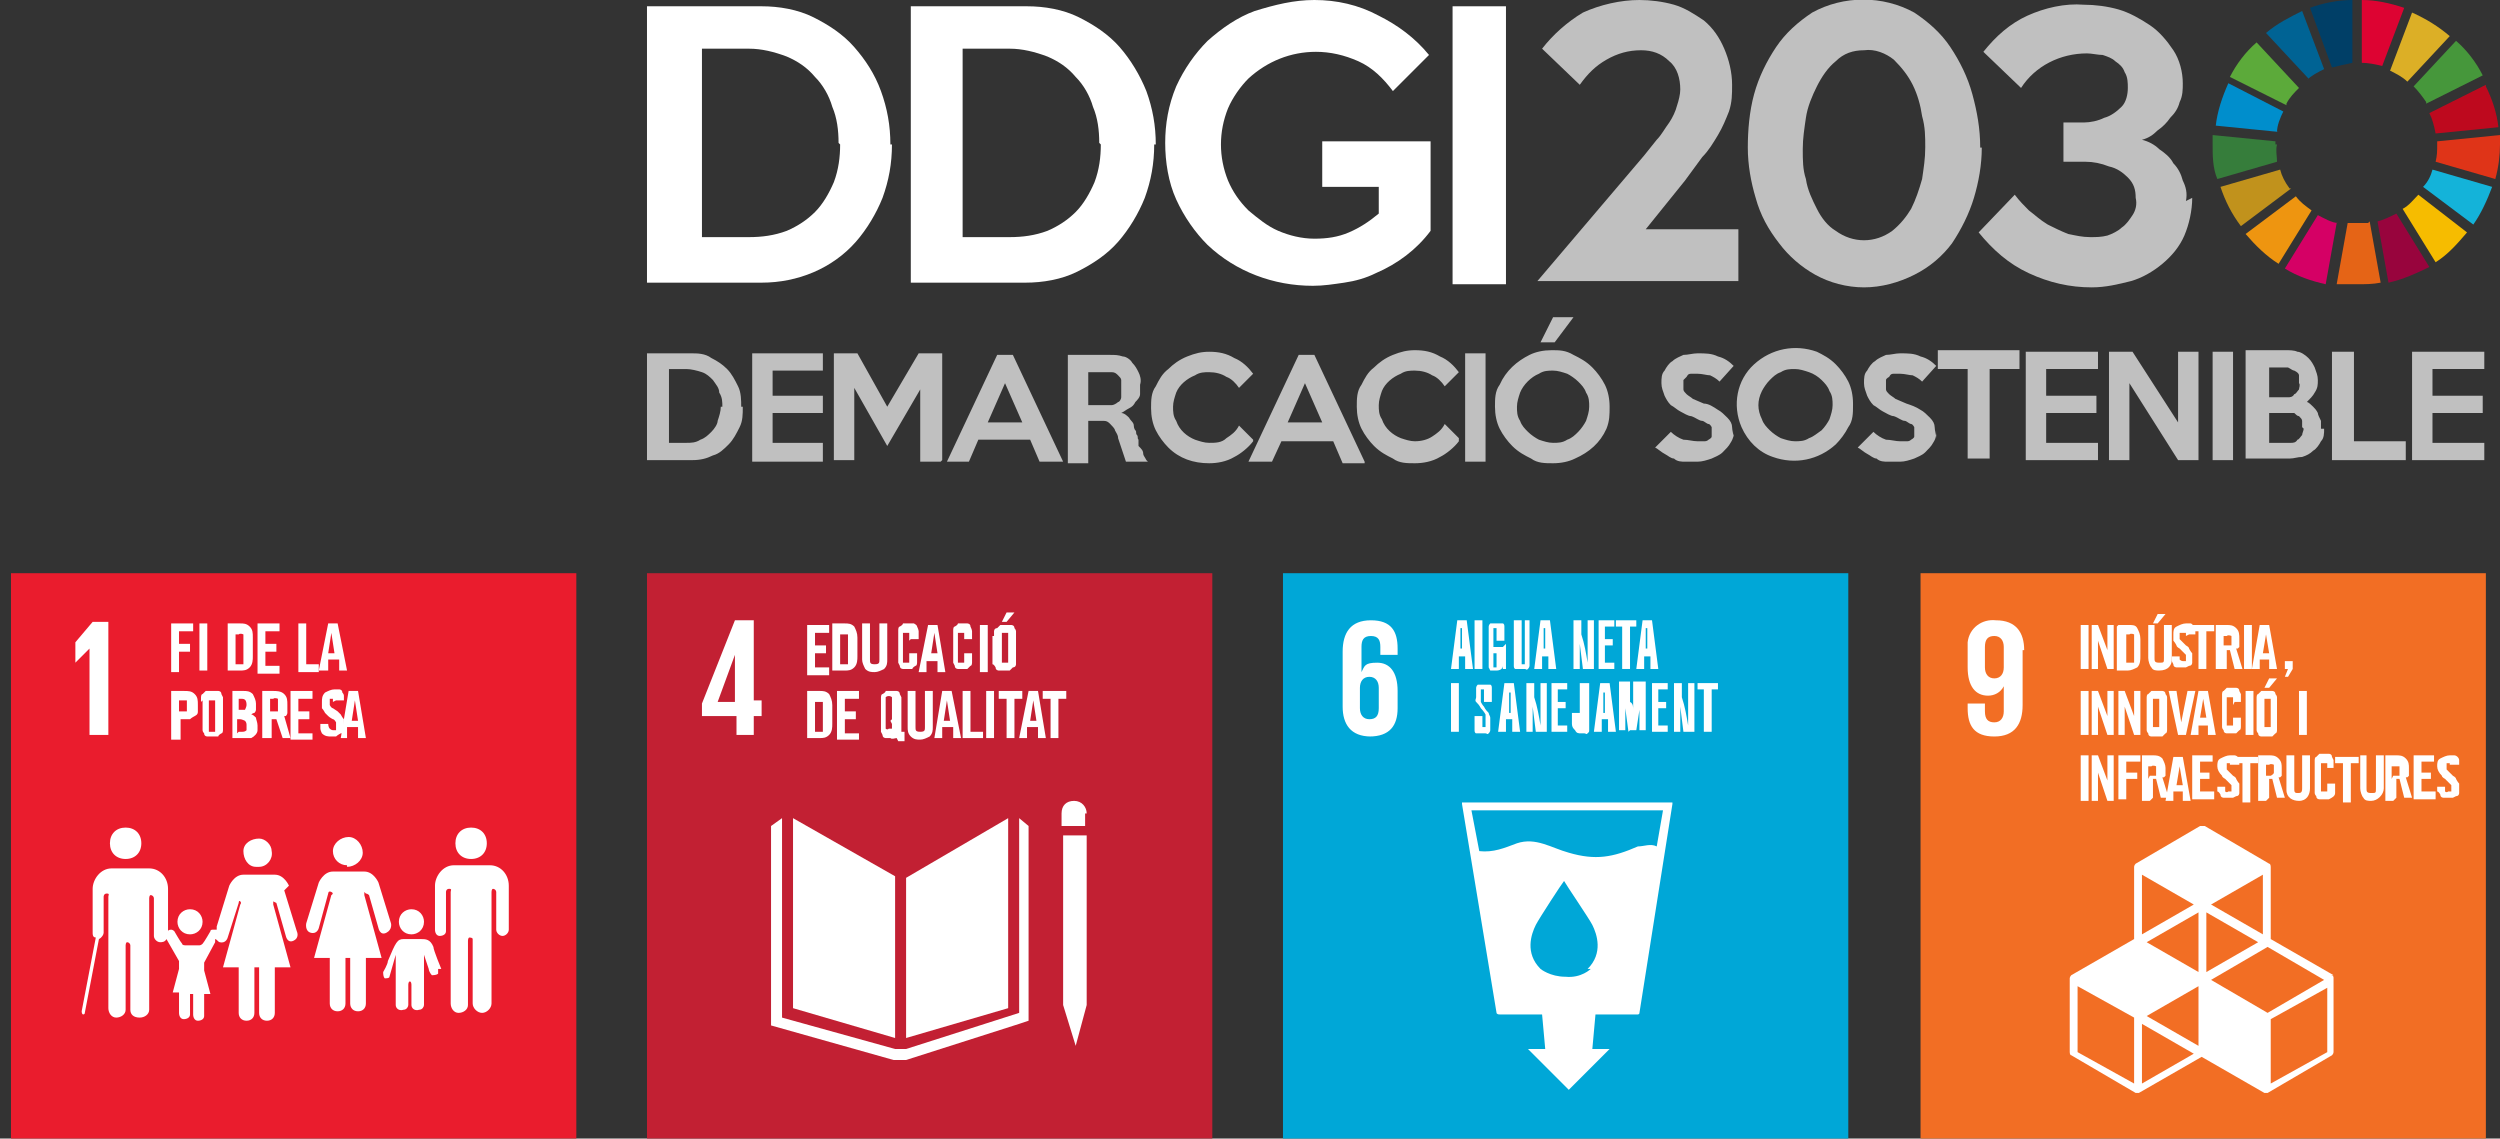 <?xml version="1.0" encoding="UTF-8"?> <svg xmlns="http://www.w3.org/2000/svg" id="Capa_1" version="1.1" viewBox="0 0 159.2 72.5"><rect x="0" y="0" width="159.2" height="72.5" fill="#333333" stroke="none"/><defs><style> .st0, .st1, .st2, .st3, .st4, .st5, .st6, .st7, .st8, .st9, .st10, .st11, .st12, .st13, .st14, .st15, .st16, .st17, .st18 { fill-rule: evenodd; } .st0, .st19 { fill: #fff; } .st1 { fill: #d50065; } .st2 { fill: #ee9510; } .st3 { fill: #e56416; } .st20 { fill: #ea1c2d; } .st21 { fill: #f26e24; } .st4 { fill: #367d3b; } .st5 { fill: #008ecc; } .st22 { fill: #00a7d7; } .st23 { fill: #c22033; } .st6 { fill: #df3418; } .st7 { fill: silver; } .st8 { fill: #dcaf26; } .st9 { fill: #46973b; } .st10 { fill: #be091e; } .st11 { fill: #006394; } .st12 { fill: #98043d; } .st13 { fill: #003f67; } .st14 { fill: #c1921c; } .st15 { fill: #5caa3a; } .st16 { fill: #14b3d9; } .st17 { fill: #f6bc00; } .st18 { fill: #dd0332; } </style></defs><g><rect class="st20" x=".7" y="36.5" width="36" height="36"></rect><polygon class="st19" points="5.7 41.3 5.7 41.3 5.7 46.8 6.9 46.8 6.9 39.6 5.9 39.6 4.8 40.9 4.8 42.2 4.8 42.2 5.7 41.3"></polygon><path class="st19" d="M30,54.7c.6,0,1-.4,1-1s-.4-1-1-1-1,.4-1,1,.4,1,1,1Z"></path><path class="st19" d="M31.2,55.1h-2.3c-.7,0-1.2.7-1.2,1.3v2.8c0,.2.1.4.3.4.2,0,.4-.1.4-.3,0,0,0,0,0-.1v-2.4c0,0,0-.2.2-.2s.1.1.1.2v7.1c0,.3.2.6.5.6h0c.3,0,.6-.2.6-.5v-4.1c0,0,0-.2.1-.2,0,0,0,0,0,0h0c0,0,.2,0,.2.1,0,0,0,0,0,0v4.1c0,.3.3.6.6.6s.6-.3.6-.6v-7.1c0,0,0-.2.1-.2s.2.1.2.2v2.4c0,.2.2.4.4.4s.4-.2.4-.4h0v-2.8c0-.7-.5-1.3-1.2-1.3Z"></path><path class="st19" d="M22.1,55.2c.5,0,1-.4,1-.9,0-.5-.4-1-.9-1-.5,0-1,.4-1,.9,0,0,0,0,0,0,0,.5.4.9.9.9Z"></path><path class="st19" d="M23.3,56.9c.1,0,.2.1.2.1l.6,2.1s.1.5.5.3.3-.6.3-.6l-.8-2.6s-.3-.7-.9-.7h-2c-.6,0-.9.7-.9.7l-.8,2.6s-.1.5.3.6.5-.3.5-.3l.6-2.2s0-.2.2-.1,0,.2,0,.2l-1.1,4h1v2.9c0,.3.2.5.5.5s.5-.2.5-.5v-2.9h.3v2.9c0,.3.2.5.5.5s.5-.2.5-.5v-2.9h1l-1.1-4s0-.2,0-.2Z"></path><path class="st19" d="M16.5,55.2c.5,0,.9-.5.8-1,0-.4-.4-.8-.8-.8-.5,0-1,.3-1,.8,0,.5.3,1,.8,1,0,0,.1,0,.2,0Z"></path><path class="st19" d="M18.4,56.4s-.3-.7-.9-.7h-2c-.6,0-.9.7-.9.7l-.8,2.6c0,0,0,.1,0,.2,0,0-.2,0-.2,0-.1,0-.2,0-.2.1h0s-.4.7-.5.8c0,0-.1.1-.2.1h-.9c0,0-.2,0-.2-.1-.1-.1-.5-.8-.5-.8h0c0,0-.1-.1-.2-.1,0,0-.2,0-.2.1v-2.7c0-.7-.5-1.3-1.2-1.3h-2.4c-.7,0-1.2.7-1.2,1.3v2.8c0,.1,0,.3.2.3h0l-.9,4.7c0,0,0,.2.1.2h0c0,0,.1,0,.1-.1l.9-4.7h0c.2-.1.3-.3.3-.4v-2.3c0,0,0-.2.2-.2s.1.1.1.2v7.1c0,.3.2.6.5.6h0c.3,0,.6-.2.6-.5v-4.1c0,0,0-.2.1-.2,0,0,0,0,0,0h0c.1,0,.2.1.2.2v4.1c0,.3.2.5.6.5.3,0,.6-.2.6-.5v-7.1c0,0,0-.2.1-.2s.2.1.2.2v2.4c0,.2.2.4.4.4.1,0,.3,0,.4-.2h0l.8,1.4c0,0,0,.1,0,.2v.3l-.4,1.5h.4v1.3h0c0,.2.1.4.3.4.2,0,.4-.1.4-.3,0,0,0,0,0-.1v-1.2h.2v1.3c0,.2.1.4.3.4.2,0,.4-.1.4-.3,0,0,0,0,0-.1v-1.3h.4l-.4-1.5v-.3c0,0,0-.1,0-.2l.7-1.3v-.2c.1,0,.2.2.3.2.4.1.5-.3.5-.3l.7-2.2s0-.2.1-.1,0,.2,0,.2l-1.1,4h1v2.9c0,.3.2.5.5.5.3,0,.5-.2.5-.5h0v-2.9h.3v2.9c0,.3.2.5.5.5s.5-.2.5-.5v-2.9h1l-1.1-4s0-.2,0-.2.2.1.2.1l.6,2.1s.1.5.5.3.2-.6.2-.6l-.8-2.6Z"></path><path class="st19" d="M26.2,59.5c.4,0,.8-.3.8-.8,0-.4-.3-.8-.8-.8-.4,0-.8.3-.8.8,0,0,0,0,0,0,0,.4.3.8.8.8Z"></path><path class="st19" d="M28.1,61.7s-.5-1.2-.5-1.4c-.2-.5-.5-.5-.8-.5h-1.1c-.4,0-.5.2-1,1.4,0,.2-.3.7-.3.7h0c0,.1,0,.3.1.4,0,0,0,0,0,0,.1,0,.3,0,.3-.1l.4-1.4s0,0,0,0v3.2h0c0,.2.2.4.5.3.2,0,.3-.2.3-.3v-1.3s0-.2.1-.2.1.2.1.2v1.3c0,.2.2.4.5.3.2,0,.3-.2.3-.3v-3.2c0,0,0,0,0,0l.3.9c0,.1.1.3.2.4.1,0,.3,0,.4-.1,0,0,0,0,0,0,0,0,0-.2,0-.3h0Z"></path><path class="st19" d="M8,54.7c.6,0,1-.4,1-1s-.4-1-1-1-1,.4-1,1,.4,1,1,1Z"></path><path class="st19" d="M12.1,59.5c.4,0,.8-.3.8-.8,0-.4-.3-.8-.8-.8-.4,0-.8.3-.8.8,0,0,0,0,0,0,0,.4.3.8.8.8Z"></path><path class="st19" d="M10.9,42.7v-3h1.4v.5h-.9v.8h.7v.5h-.7v1.3h-.5Z"></path><path class="st19" d="M12.7,42.7v-3h.5v3h-.5Z"></path><path class="st19" d="M14.5,39.7h.8c.2,0,.4,0,.6.2.2.2.2.4.2.7v1.2c0,.2,0,.5-.2.7-.2.2-.4.2-.6.2h-.8v-3ZM15,42.3h.2c.1,0,.2,0,.3,0,0,0,0-.2,0-.3v-1.3c0-.1,0-.2,0-.3,0,0-.2-.1-.3,0h-.2v2.2Z"></path><path class="st19" d="M16.4,42.7v-3h1.4v.5h-.9v.8h.7v.5h-.7v.9h.9v.5h-1.4Z"></path><path class="st19" d="M19,42.7v-3h.5v2.6h.8v.5h-1.3Z"></path><path class="st19" d="M20.8,42.7h-.5l.6-3h.6l.6,3h-.5v-.7h-.7v.7ZM20.9,41.6h.4l-.2-1.3h0l-.2,1.3Z"></path><path class="st19" d="M10.9,47v-3h.8c.3,0,.5,0,.7.2.2.2.2.4.2.7,0,.1,0,.3,0,.4,0,.1,0,.2-.2.3,0,0-.2.1-.3.2-.1,0-.3,0-.4,0h-.2v1.3h-.6ZM11.4,45.3h.2c0,0,.1,0,.2,0,0,0,.1,0,.1,0,0,0,0,0,0-.2,0,0,0-.1,0-.2,0,0,0-.2,0-.2,0,0,0-.1,0-.1,0,0,0,0-.1,0,0,0-.1,0-.2,0h-.2v.9Z"></path><path class="st19" d="M12.8,44.7c0-.1,0-.2,0-.3,0,0,0-.2.1-.2,0,0,.1-.1.2-.2.1,0,.2,0,.4,0,.1,0,.2,0,.4,0,0,0,.2,0,.2.2,0,0,.1.2.1.2,0,0,0,.2,0,.3v1.5c0,.1,0,.2,0,.3,0,0,0,.2-.1.2,0,0-.2.1-.2.2-.1,0-.2,0-.3,0-.1,0-.3,0-.4,0,0,0-.2,0-.2-.2,0,0-.1-.1-.1-.2,0-.1,0-.2,0-.3v-1.6ZM13.3,46.3c0,0,0,.2,0,.3,0,0,.1,0,.2,0,0,0,.2,0,.2,0,0,0,0-.2,0-.3v-1.5c0,0,0-.2,0-.2,0,0-.1,0-.2,0-.1,0-.2,0-.2,0,0,0,0,.2,0,.2v1.5Z"></path><path class="st19" d="M14.7,44h.8c.2,0,.4,0,.6.2.1.2.2.4.2.6,0,0,0,.1,0,.2,0,0,0,.1,0,.2,0,0,0,.1-.1.2,0,0-.1,0-.2.1.1,0,.2.1.3.2,0,.1.1.3.1.5,0,.1,0,.2,0,.3,0,.2-.2.4-.4.5-.1,0-.2,0-.4,0h-.8v-3ZM15.2,45.2h.2c0,0,.2,0,.2,0,0,0,.1-.2.1-.3,0-.3-.1-.4-.3-.4h-.2v.8ZM15.2,46.6h.2c.1,0,.2,0,.3-.1,0-.1,0-.2,0-.3,0-.1,0-.2-.1-.3,0,0-.2-.1-.3-.1h-.2v.9Z"></path><path class="st19" d="M17.2,47h-.5v-3h.7c.2,0,.5,0,.7.2.2.2.2.4.2.7,0,.1,0,.2,0,.3,0,0,0,.2,0,.2,0,0,0,.1-.1.2h-.1c0,0,.4,1.4.4,1.4h-.5l-.4-1.2h-.3v1.2ZM17.2,45.3h.2c0,0,.1,0,.2,0,0,0,0,0,.1,0,0,0,0,0,0-.2,0,0,0-.1,0-.2,0-.1,0-.3,0-.4,0,0-.2-.1-.3,0h-.2v.9Z"></path><path class="st19" d="M18.5,47v-3h1.4v.5h-.9v.8h.7v.5h-.7v.9h.9v.4h-1.4Z"></path><path class="st19" d="M21.2,44.7c0,0,0-.1,0-.2,0,0,0,0,0,0,0,0,0,0,0,0h0c0,0-.1,0-.2,0,0,0,0,.1,0,.2,0,0,0,.2,0,.2,0,0,.1.2.2.2l.3.2c0,0,.2.2.2.2,0,0,.1.2.2.3,0,.1,0,.2,0,.4,0,.1,0,.2,0,.3,0,0,0,.2-.2.2,0,0-.2.1-.3.2-.1,0-.2,0-.3,0-.2,0-.4,0-.6-.2,0,0-.1-.2-.1-.3,0-.1,0-.2,0-.3h.5c0,0,0,.2.1.3,0,0,.1.1.2.1,0,0,.2,0,.2,0,0,0,0-.1,0-.2,0,0,0-.2,0-.3,0,0-.1-.2-.2-.2,0,0-.2-.1-.3-.2,0,0-.2-.2-.2-.2,0,0-.1-.2-.2-.3,0-.1,0-.2,0-.4,0-.2,0-.4.2-.6.2-.1.4-.2.6-.2,0,0,.2,0,.3,0,0,0,.2,0,.2.2,0,0,.1.1.1.2,0,0,0,.2,0,.3h-.5Z"></path><path class="st19" d="M22.2,47h-.5l.5-3h.6l.5,3h-.5v-.7h-.7v.7ZM22.4,45.9h.4l-.2-1.3h0l-.2,1.3Z"></path></g><g><rect class="st23" x="41.2" y="36.5" width="36" height="36"></rect><path class="st19" d="M46.8,46.8h1.2v-1.2h.5v-1h-.5v-5.1h-1.2l-2.1,5.3v.8h2.2v1.2ZM45.7,44.7l1.1-3h0v3h-1.1Z"></path><polygon class="st19" points="57 55.8 50.5 52.1 50.5 64.2 57 66.1 57 55.8"></polygon><polygon class="st19" points="57.7 55.9 57.7 66.1 64.2 64.2 64.2 52.1 57.7 55.9"></polygon><path class="st19" d="M69.2,51.8c0-.4-.3-.8-.8-.8s-.8.3-.8.8h0v.8h1.5v-.8Z"></path><polygon class="st19" points="67.9 64 67.7 64 68.5 66.6 69.2 64 69 64 69.2 64 69.2 53.2 69 53.2 68.8 53.2 68.6 53.2 68.3 53.2 68.1 53.2 67.9 53.2 67.7 53.2 67.7 64 67.9 64"></polygon><polygon class="st19" points="65.5 52.6 64.9 52.1 64.9 64.5 57.7 66.8 57.3 66.8 57.3 66.8 57 66.8 49.8 64.8 49.8 52.1 49.1 52.6 49.1 65.3 56.9 67.5 57.3 67.5 57.3 67.5 57.7 67.5 64.9 65.2 65.5 65 65.5 52.6"></polygon><path class="st19" d="M51.4,42.8v-3h1.4v.5h-.9v.8h.7v.5h-.7v.9h.9v.5h-1.4Z"></path><path class="st19" d="M53,39.7h.8c.2,0,.4,0,.6.2.1.2.2.4.2.7v1.2c0,.2,0,.5-.2.7-.2.2-.4.2-.6.2h-.8v-3ZM53.5,42.3h.2c.1,0,.2,0,.3,0,0,0,0-.2,0-.3v-1.3c0-.1,0-.2,0-.3,0,0-.2,0-.3,0h-.2v2.2Z"></path><path class="st19" d="M54.9,39.7h.5v2.3c0,.2,0,.3.3.3s.3-.1.3-.3v-2.3h.5v2.3c0,.2,0,.4-.2.6-.2.1-.4.2-.6.2-.2,0-.4,0-.6-.2-.1-.2-.2-.4-.2-.6v-2.3Z"></path><path class="st19" d="M57.9,40.8v-.2c0,0,0-.2,0-.3,0,0-.1,0-.2,0,0,0-.2,0-.2,0,0,0,0,.2,0,.2v1.5c0,0,0,.2,0,.2,0,0,.1,0,.2,0s.2,0,.2,0c0,0,0-.1,0-.2v-.4h.5v.3c0,.1,0,.2,0,.3,0,0,0,.2-.1.2,0,0-.2.1-.2.2-.1,0-.2,0-.3,0-.1,0-.2,0-.3,0,0,0-.2,0-.2-.2,0,0-.1-.2-.1-.2,0,0,0-.2,0-.3v-1.5c0,0,0-.2,0-.3,0,0,0-.2.1-.2,0,0,.2-.1.2-.2.1,0,.3,0,.4,0,.1,0,.2,0,.3,0,0,0,.2.1.2.2,0,0,.1.2.1.3,0,.1,0,.2,0,.3v.2h-.5Z"></path><path class="st19" d="M59,42.8h-.5l.6-3h.6l.5,3h-.5v-.7h-.7v.7ZM59.2,41.6h.5l-.2-1.3h0l-.2,1.3Z"></path><path class="st19" d="M61.4,40.8v-.2c0,0,0-.2,0-.3,0,0-.1,0-.2,0,0,0-.2,0-.2,0,0,0,0,.2,0,.2v1.5c0,0,0,.2,0,.2,0,0,.1,0,.2,0,0,0,.2,0,.2,0,0,0,0-.1,0-.2v-.4h.5v.3c0,.1,0,.2,0,.3,0,0,0,.2-.1.2,0,0-.1.1-.2.2-.1,0-.2,0-.3,0-.1,0-.2,0-.3,0,0,0-.2,0-.2-.2,0,0-.1-.2-.1-.2,0,0,0-.2,0-.3v-1.5c0,0,0-.2,0-.3,0,0,0-.2.1-.2,0,0,.2-.1.2-.2.1,0,.2,0,.3,0,.1,0,.2,0,.3,0,0,0,.2,0,.2.2,0,0,.1.2.1.3,0,.1,0,.2,0,.3v.2h-.5Z"></path><path class="st19" d="M62.4,42.8v-3h.5v3h-.5Z"></path><path class="st19" d="M63.3,40.5c0,0,0-.2,0-.3,0,0,0-.2.2-.2,0,0,.1-.1.2-.2.1,0,.2,0,.3,0,.1,0,.2,0,.4,0,0,0,.2,0,.2.2,0,0,.1.1.1.2,0,0,0,.2,0,.3v1.5c0,0,0,.2,0,.3,0,0,0,.2-.2.2,0,0-.1.1-.2.2-.1,0-.2,0-.4,0-.1,0-.2,0-.3,0,0,0-.2,0-.2-.2,0,0-.1-.2-.2-.2,0,0,0-.2,0-.3v-1.5ZM64.1,39.6h-.3l.3-.6h.5l-.5.6ZM63.8,42c0,0,0,.2,0,.2,0,0,.1,0,.2,0,.1,0,.2,0,.2,0,0,0,0-.2,0-.2v-1.5c0,0,0-.2,0-.2,0,0-.1,0-.2,0,0,0-.2,0-.2,0,0,0,0,.2,0,.2v1.5Z"></path><path class="st19" d="M51.4,44h.8c.2,0,.4,0,.6.2.1.2.2.4.2.7v1.2c0,.2,0,.5-.2.7-.2.2-.4.2-.6.2h-.8v-3ZM51.9,46.6h.2c.1,0,.2,0,.3,0,0,0,0-.2,0-.3v-1.3c0-.1,0-.2,0-.3,0,0-.2,0-.3,0h-.2v2.2Z"></path><path class="st19" d="M53.3,47v-3h1.4v.5h-.9v.8h.7v.5h-.7v.9h.9v.4h-1.4Z"></path><path class="st19" d="M57.6,47.2h-.4c0,0-.1-.2-.1-.2-.1,0-.3.1-.4,0-.1,0-.2,0-.3,0,0,0-.2,0-.2-.2,0,0-.1-.2-.1-.2,0,0,0-.2,0-.3v-1.6c0,0,0-.2,0-.3,0,0,0-.2.1-.2,0,0,.2-.1.2-.2.2,0,.5,0,.7,0,0,0,.2,0,.2.2,0,0,.1.2.1.2,0,0,0,.2,0,.3v1.5c0,.1,0,.3,0,.4,0,0,0,0,.2,0h0v.5ZM56.7,45.9h0c0,0,.1.2.1.2v-1.4c0,0,0-.2,0-.3-.1-.1-.3-.1-.4,0,0,0,0,.2,0,.3v1.5c0,0,0,.2,0,.2,0,0,.1.1.2,0,0,0,.1,0,.2,0h0c0-.1,0-.1,0-.1v-.5Z"></path><path class="st19" d="M57.8,44h.5v2.3c0,.2,0,.3.3.3s.3-.1.3-.3v-2.3h.5v2.3c0,.2,0,.4-.2.6-.2.1-.4.2-.6.2-.2,0-.4,0-.6-.2-.2-.2-.2-.4-.2-.6v-2.3Z"></path><path class="st19" d="M60,47h-.5l.5-3h.6l.6,3h-.5v-.7h-.7v.7ZM60.1,45.9h.4l-.2-1.3h0l-.2,1.3Z"></path><path class="st19" d="M61.3,47v-3h.5v2.6h.8v.4h-1.3Z"></path><path class="st19" d="M62.8,47v-3h.5v3h-.5Z"></path><path class="st19" d="M64.1,44.5h-.5v-.5h1.5v.5h-.5v2.5h-.5v-2.5Z"></path><path class="st19" d="M65.4,47h-.5l.6-3h.6l.5,3h-.5v-.7h-.7v.7ZM65.6,45.9h.4l-.2-1.3h0l-.2,1.3Z"></path><path class="st19" d="M66.9,44.5h-.5v-.5h1.5v.5h-.5v2.5h-.5v-2.5Z"></path></g><rect class="st21" x="122.3" y="36.5" width="36" height="36"></rect><path class="st19" d="M128.9,41.4c0-1.1-.5-1.9-1.8-1.9-.9-.1-1.7.5-1.8,1.4,0,.2,0,.3,0,.5v1.1c0,1.2.5,1.8,1.3,1.8.4,0,.8-.2,1-.6h0v1.6c0,.4-.2.7-.6.7s-.6-.2-.6-.7v-.5h-1.1v.3c0,1.1.4,1.8,1.7,1.8s1.8-.8,1.8-2v-3.5ZM127.6,42.5c0,.4-.2.7-.6.7s-.6-.3-.6-.7v-1.3c0-.5.2-.7.6-.7s.6.3.6.7v1.3Z"></path><path class="st19" d="M148.6,62.1l-4-2.3v-4.6c0,0,0-.2-.1-.2l-4.1-2.4c0,0-.2,0-.3,0l-4.1,2.4c0,0-.1.1-.1.2v4.6l-4,2.3c0,0-.1.1-.1.2v4.7c0,0,0,.2.1.2l4.1,2.4s0,0,.1,0c0,0,0,0,.1,0l4-2.3,4,2.3s0,0,.1,0c0,0,0,0,.1,0l4.1-2.4c0,0,.1-.1.1-.2v-4.7c0-.1,0-.2-.2-.2ZM140,66.6l-3.3-1.9,3.3-1.9v3.8ZM143.8,60l-3.3,1.9v-3.8l3.3,1.9ZM140,61.9l-3.3-1.9,3.3-1.9v3.8ZM140.8,62.4l3.6-2.1,3.6,2.1-3.6,2.1-3.6-2.1ZM144.1,59.5l-3.3-1.9,3.3-1.9v3.8ZM139.7,57.6l-3.3,1.9v-3.8l3.3,1.9ZM135.9,69l-3.6-2v-4.2l3.6,2v4.2ZM136.4,69v-3.8l3.3,1.9-3.3,1.9ZM148.2,67l-3.6,2v-4.1l3.6-2v4.1Z"></path><path class="st19" d="M132.5,42.6v-2.8h.5v2.8h-.5Z"></path><path class="st19" d="M133.2,42.6v-2.8h.4l.6,1.6h0v-1.6h.4v2.8h-.4l-.6-1.8h0v1.8h-.4Z"></path><path class="st19" d="M134.9,39.8h.7c.2,0,.4,0,.5.2.1.2.2.4.2.7v1.1c0,.2,0,.5-.2.7-.2.1-.4.2-.6.2h-.7v-2.8ZM135.4,42.2h.2c0,0,.2,0,.3,0,0,0,0-.2,0-.3v-1.2c0-.1,0-.2,0-.3,0,0-.2-.1-.3,0h-.2v2Z"></path><path class="st19" d="M136.7,39.8h.5v2.1c0,.2,0,.3.3.3s.3,0,.3-.3v-2.1h.5v2.1c0,.2,0,.4-.2.6-.1.1-.3.2-.6.2-.2,0-.4,0-.5-.2-.1-.1-.2-.4-.2-.6v-2.1ZM137.4,39.7h-.3l.3-.6h.5l-.5.6Z"></path><path class="st19" d="M139.2,40.5s0-.1,0-.2c0,0,0,0,0,0h-.2c0,0-.1,0-.2,0,0,0,0,.1,0,.2,0,0,0,.2,0,.2,0,0,.1.1.2.2l.2.2c0,0,.2.1.2.2,0,0,.1.2.2.3,0,.1,0,.2,0,.3,0,.1,0,.2,0,.3,0,0,0,.2-.2.2,0,0-.2.1-.2.1-.1,0-.2,0-.3,0-.1,0-.2,0-.3,0,0,0-.2,0-.2-.2,0,0-.1-.2-.1-.2,0,0,0-.2,0-.3h.5s0,.2,0,.2c0,0,.1.1.2.1,0,0,.1,0,.2,0,0,0,0-.1,0-.2,0,0,0-.2,0-.2,0,0-.1-.1-.2-.2l-.2-.2c0,0-.2-.1-.2-.2,0,0-.1-.2-.2-.3,0-.1,0-.2,0-.4,0-.2,0-.4.2-.5.2-.1.4-.2.6-.2,0,0,.2,0,.3,0,0,0,.1,0,.2.2,0,0,.1.1.1.2,0,0,0,.2,0,.3h-.4Z"></path><path class="st19" d="M140.1,40.2h-.5v-.4h1.4v.4h-.5v2.4h-.5v-2.4Z"></path><path class="st19" d="M141.6,42.6h-.5v-2.8h.7c.2,0,.4,0,.6.2.2.2.2.4.2.7,0,0,0,.2,0,.3,0,0,0,.1,0,.2,0,0,0,0-.1.1,0,0,0,0-.1,0l.4,1.3h-.5l-.3-1.2h-.2v1.2ZM141.6,41.1h.2c0,0,.1,0,.2,0,0,0,0,0,.1,0,0,0,0,0,0-.1,0,0,0-.1,0-.2,0-.1,0-.2,0-.3,0,0-.2-.1-.3,0h-.2v.8Z"></path><path class="st19" d="M142.9,42.6v-2.8h.5v2.8h-.5Z"></path><path class="st19" d="M143.9,42.6h-.5l.5-2.8h.6l.5,2.8h-.5v-.6h-.6v.6ZM144.1,41.6h.4l-.2-1.2h0l-.2,1.2Z"></path><path class="st19" d="M146,42.6l-.3.5h-.2l.2-.5h-.2v-.5h.5v.5Z"></path><path class="st19" d="M132.5,46.8v-2.8h.5v2.8h-.5Z"></path><path class="st19" d="M133.2,46.8v-2.8h.4l.6,1.6h0v-1.6h.4v2.8h-.4l-.6-1.8h0v1.8h-.5Z"></path><path class="st19" d="M134.9,46.8v-2.8h.4l.6,1.6h0v-1.6h.4v2.8h-.4l-.6-1.8h0v1.8h-.4Z"></path><path class="st19" d="M136.7,44.7c0,0,0-.2,0-.3,0,0,0-.2.1-.2,0,0,.1-.1.2-.2.2,0,.4,0,.7,0,0,0,.2,0,.2.2,0,0,.1.1.1.2,0,0,0,.2,0,.3v1.5c0,0,0,.2,0,.3,0,0,0,.2-.1.2,0,0-.1.1-.2.2-.2,0-.4,0-.7,0,0,0-.2,0-.2-.2,0,0-.1-.1-.1-.2,0,0,0-.2,0-.3v-1.5ZM137.1,46.1c0,0,0,.2,0,.2,0,0,.1,0,.2,0,0,0,.2,0,.2,0,0,0,0-.2,0-.2v-1.4c0,0,0-.2,0-.2,0,0-.1,0-.2,0,0,0-.1,0-.2,0,0,0,0,.2,0,.2v1.4Z"></path><path class="st19" d="M139.3,44h.5l-.6,2.8h-.5l-.6-2.8h.5l.3,2h0l.4-2Z"></path><path class="st19" d="M140,46.8h-.5l.5-2.8h.6l.5,2.8h-.5v-.6h-.6v.6ZM140.1,45.7h.4l-.2-1.2h0l-.2,1.2Z"></path><path class="st19" d="M142.2,44.9v-.2c0,0,0-.2,0-.3,0,0-.1,0-.2,0,0,0-.2,0-.2,0,0,0,0,.2,0,.2v1.4c0,0,0,.2,0,.2,0,0,0,0,.2,0,0,0,.1,0,.2,0,0,0,0-.1,0-.2v-.3h.5v.3c0,0,0,.2,0,.3,0,0,0,.2-.1.2,0,0-.1.1-.2.2-.1,0-.2,0-.3,0-.1,0-.2,0-.3,0,0,0-.2,0-.2-.2,0,0-.1-.1-.1-.2,0,0,0-.2,0-.3v-1.5c0,0,0-.2,0-.3,0,0,0-.2.1-.2,0,0,.1-.1.2-.2.1,0,.2,0,.3,0,.1,0,.2,0,.3,0,0,0,.2,0,.2.2,0,0,.1.2.1.2,0,0,0,.2,0,.3v.2h-.4Z"></path><path class="st19" d="M143,46.8v-2.8h.5v2.8h-.5Z"></path><path class="st19" d="M143.7,44.7c0,0,0-.2,0-.3,0,0,0-.2.1-.2,0,0,.1-.1.2-.2.2,0,.4,0,.7,0,0,0,.2,0,.2.2,0,0,.1.1.1.2,0,0,0,.2,0,.3v1.5c0,0,0,.2,0,.3,0,0,0,.2-.1.2,0,0-.1.1-.2.2-.2,0-.4,0-.7,0,0,0-.2,0-.2-.2,0,0-.1-.1-.1-.2,0,0,0-.2,0-.3v-1.5ZM144.5,43.8h-.3l.3-.6h.5l-.5.6ZM144.2,46.1c0,0,0,.2,0,.2,0,0,0,0,.2,0s.2,0,.2,0c0,0,0-.1,0-.2v-1.4c0,0,0-.2,0-.2,0,0,0,0-.2,0s-.2,0-.2,0c0,0,0,.2,0,.2v1.4Z"></path><path class="st19" d="M146.4,46.8v-2.8h.5v2.8h-.5Z"></path><path class="st19" d="M132.5,51v-2.9h.5v2.9h-.5Z"></path><path class="st19" d="M133.2,51v-2.9h.4l.6,1.6h0v-1.6h.4v2.9h-.4l-.6-1.8h0v1.8h-.4Z"></path><path class="st19" d="M134.9,51v-2.9h1.4v.4h-.9v.7h.7v.4h-.7v1.3h-.5Z"></path><path class="st19" d="M136.9,51h-.5v-2.9h.7c.2,0,.4,0,.6.2.1.2.2.4.2.6,0,0,0,.2,0,.3,0,0,0,.1,0,.2,0,0,0,0-.1.1,0,0,0,0-.1,0l.4,1.3h-.5l-.3-1.2h-.2v1.2ZM136.9,49.4h.3s0,0,.1,0c0,0,0,0,0-.1,0,0,0-.1,0-.2,0-.1,0-.2,0-.3,0,0-.2-.1-.3,0h-.2v.8Z"></path><path class="st19" d="M138.4,51h-.5l.5-2.8h.6l.5,2.8h-.5v-.6h-.6v.6ZM138.6,50h.4l-.2-1.2h0l-.2,1.2Z"></path><path class="st19" d="M139.6,51v-2.9h1.3v.4h-.8v.7h.6v.4h-.6v.8h.9v.5h-1.4Z"></path><path class="st19" d="M142,48.8s0-.1,0-.2c0,0,0,0,0,0,0,0,0,0,0,0h0c0,0-.1,0-.2,0,0,0,0,.1,0,.2,0,0,0,.2,0,.2,0,0,.1.1.2.2l.2.2c0,0,.2.1.2.2,0,0,.1.2.2.3,0,.1,0,.2,0,.3,0,.1,0,.2,0,.3,0,0,0,.2-.2.2,0,0-.2.1-.2.1-.1,0-.2,0-.3,0-.1,0-.2,0-.3,0,0,0-.2,0-.2-.2,0,0-.1-.2-.2-.2,0,0,0-.2,0-.3h.5c0,0,0,.2,0,.3,0,0,.1.1.2,0,0,0,.1,0,.2,0,0,0,0-.1,0-.2,0,0,0-.2,0-.2,0,0-.1-.1-.2-.2l-.2-.2c0,0-.2-.1-.2-.2-.2-.2-.3-.4-.3-.6,0-.2,0-.4.2-.5.2-.1.4-.2.6-.2,0,0,.2,0,.3,0,0,0,.1,0,.2.1,0,0,.1.1.1.2,0,0,0,.2,0,.3h-.6Z"></path><path class="st19" d="M142.9,48.6h-.5v-.4h1.4v.4h-.5v2.5h-.5v-2.5Z"></path><path class="st19" d="M144.3,51h-.5v-2.9h.7c.2,0,.4,0,.6.2.2.2.2.4.2.6,0,0,0,.2,0,.3,0,0,0,.1,0,.2,0,0,0,0-.1.1,0,0,0,0-.1,0l.4,1.3h-.5l-.3-1.2h-.2v1.2ZM144.3,49.4h.3c0,0,.2-.1.2-.2,0,0,0-.1,0-.2,0-.1,0-.2,0-.3,0,0-.2-.1-.3,0h-.2v.8Z"></path><path class="st19" d="M145.6,48.1h.5v2.1c0,.2,0,.3.2.3s.3,0,.3-.3v-2.1h.5v2.1c0,.4-.2.8-.7.8-.4,0-.8-.2-.8-.7,0,0,0-.1,0-.2v-2.1Z"></path><path class="st19" d="M148.2,49.1v-.2c0,0,0-.2,0-.3,0,0,0,0-.2,0,0,0-.2,0-.2,0,0,0,0,.1,0,.2v1.4c0,0,0,.2,0,.2,0,0,0,0,.2,0s.2,0,.2,0c0,0,0-.1,0-.2v-.3h.5v.3c0,0,0,.2,0,.3,0,.2-.2.3-.4.4-.1,0-.2,0-.3,0-.1,0-.2,0-.3,0,0,0-.2,0-.2-.2,0,0-.1-.1-.1-.2,0,0,0-.2,0-.3v-1.5c0,0,0-.2,0-.3,0,0,0-.2.1-.2,0,0,.1-.1.2-.2.1,0,.2,0,.3,0,.1,0,.2,0,.3,0,0,0,.2,0,.2.2,0,0,.1.2.1.2,0,0,0,.2,0,.3v.2h-.4Z"></path><path class="st19" d="M149.2,48.6h-.5v-.4h1.5v.4h-.5v2.5h-.5v-2.5Z"></path><path class="st19" d="M150.2,48.1h.5v2.1c0,.2,0,.3.3.3s.3,0,.3-.3v-2.1h.5v2.1c0,.4-.4.8-.8.8-.2,0-.4,0-.5-.2-.1-.1-.2-.4-.2-.6v-2.1Z"></path><path class="st19" d="M152.4,51h-.5v-2.9h.7c.2,0,.4,0,.6.2.2.2.2.4.2.6,0,0,0,.2,0,.3,0,0,0,.1,0,.2,0,0,0,0-.1.1,0,0,0,0-.1,0l.4,1.3h-.5l-.3-1.2h-.2v1.2ZM152.4,49.4h.3s0,0,.1,0c0,0,0,0,0-.1,0,0,0-.1,0-.2,0-.1,0-.2,0-.3,0,0-.2,0-.3,0h-.2v.8Z"></path><path class="st19" d="M153.7,51v-2.9h1.3v.4h-.8v.7h.6v.4h-.6v.8h.9v.5h-1.4Z"></path><path class="st19" d="M156,48.8s0-.1,0-.2c0,0,0,0,0,0,0,0,0,0,0,0h0c0,0-.1,0-.2,0,0,0,0,.1,0,.2,0,0,0,.2,0,.2,0,0,.1.1.2.2l.2.2c0,0,.2.1.2.2,0,0,.1.2.2.3,0,.1,0,.2,0,.3,0,.1,0,.2,0,.3,0,0,0,.2-.2.2,0,0-.2.1-.2.1-.1,0-.2,0-.3,0-.1,0-.2,0-.3,0,0,0-.2,0-.2-.2,0,0-.1-.2-.2-.2,0,0,0-.2,0-.3h.5c0,0,0,.2,0,.3,0,0,.1.1.2,0,0,0,.1,0,.2,0,0,0,0-.1,0-.2,0,0,0-.2,0-.2,0,0-.1-.1-.2-.2l-.2-.2c0,0-.2-.1-.2-.2-.2-.2-.3-.4-.3-.6,0-.2,0-.4.2-.5.2-.1.4-.2.6-.2,0,0,.2,0,.3,0,0,0,.1,0,.2.1,0,0,.1.1.1.2,0,0,0,.2,0,.3h-.6Z"></path><path class="st0" d="M53.4,9.1c0-.8-.1-1.6-.4-2.3-.2-.7-.6-1.4-1.1-1.9-.5-.6-1.1-1-1.8-1.3-.8-.3-1.6-.5-2.4-.5h-3v12h3c.8,0,1.6-.1,2.4-.4.7-.3,1.3-.7,1.8-1.2.5-.5.9-1.2,1.2-1.9.3-.8.4-1.6.4-2.4h0ZM56.8,9.2c0,1.2-.2,2.3-.6,3.4-.4,1-1,2-1.7,2.8-1.5,1.7-3.7,2.6-6,2.6h-7.3V.4h7.3c1.1,0,2.3.2,3.3.7,1,.5,1.9,1.1,2.6,1.9.7.8,1.3,1.7,1.7,2.8.4,1.1.6,2.2.6,3.4Z"></path><rect class="st19" x="92.5" y=".4" width="3.4" height="17.7"></rect><path class="st7" d="M47.3,25.9c0,.5,0,.9-.2,1.3-.2.4-.4.8-.7,1.1-.3.3-.6.6-1,.7-.4.2-.8.3-1.3.3h-2.9v-6.8h2.8c.4,0,.9,0,1.3.3.4.2.7.4,1,.7.3.3.5.7.7,1.1.2.4.2.9.2,1.3h0ZM46,25.9c0-.3,0-.6-.2-.9,0-.3-.2-.5-.4-.8-.2-.2-.4-.4-.7-.5-.3-.1-.7-.2-1-.2h-1.1v4.7h1.1c.3,0,.6,0,.9-.2.3-.1.5-.3.7-.5.2-.2.4-.5.4-.7.1-.3.2-.6.2-.9h0ZM52.4,29.4h-4.5v-6.9h4.5v1.1h-3.2v1.6h3.2v1.1h-3.2v1.9h3.2v1.1h0ZM59.9,29.4h-1.3v-4.6l-2.1,3.6-2.1-3.7v4.6h-1.3v-6.8h1.5l1.9,3.4,2-3.4h1.5v6.8h0ZM67.7,29.4h-1.5l-.6-1.4h-3.3l-.6,1.4h-1.4l3.2-6.8h1l3.2,6.8h0ZM65.1,26.9l-1.1-2.5-1.1,2.5h2.3ZM73.1,29.4h-1.4l-.5-1.5c0-.2-.1-.3-.2-.5,0-.1-.2-.3-.3-.4-.1-.1-.2-.2-.4-.2-.2,0-.4,0-.5,0h-.5v2.7h-1.3v-6.9h2.7c.3,0,.5,0,.8.1.2,0,.5.2.6.4.2.2.3.4.4.6.1.2.2.5.1.8,0,.2,0,.4,0,.6,0,.2-.2.4-.3.5-.1.2-.2.3-.4.4-.2.1-.3.2-.5.3.2,0,.4.2.5.3.1.2.3.3.3.5,0,0,0,.2.1.3s0,.2.1.3,0,.2.1.3v.4c.2.2.3.3.3.5,0,.1.1.2.2.4h0ZM71.4,24.6c0-.1,0-.3,0-.4,0-.1-.1-.2-.2-.3-.1-.1-.2-.2-.4-.2-.1,0-.3,0-.5,0h-1v2.1h1c.2,0,.3,0,.5,0,.1,0,.3-.1.4-.2.1,0,.2-.2.2-.3,0-.1,0-.3,0-.4ZM79.8,28.1c-.3.4-.8.8-1.2,1-.5.3-1.1.4-1.6.4-1,0-1.9-.3-2.6-1-.3-.3-.6-.7-.8-1.1-.2-.4-.3-.9-.3-1.4,0-.5,0-1,.3-1.4.2-.4.4-.8.8-1.1.3-.3.7-.6,1.2-.8.5-.2.9-.3,1.4-.3.6,0,1.1.1,1.6.4.5.2.9.6,1.2,1l-.9.9c-.2-.3-.5-.6-.8-.7-.3-.2-.7-.3-1.1-.3-.3,0-.6,0-.9.2-.5.2-1,.6-1.2,1.1-.1.3-.2.6-.2.9,0,.3,0,.6.2.9.2.6.7,1,1.2,1.2.3.1.6.2.9.2.4,0,.8,0,1.1-.3.3-.2.6-.4.8-.8l.9.9h0ZM86.9,29.4l-3.2-6.8h-1l-3.2,6.8h1.5l.6-1.3h3.3l.6,1.4h1.4ZM84.3,26.9h-2.3l1.1-2.5,1.1,2.5h0ZM92.9,28.1c-.3.4-.8.8-1.2,1-.5.3-1.1.4-1.6.4-.5,0-1,0-1.4-.3-.4-.2-.8-.4-1.2-.8-.3-.3-.6-.7-.8-1.1-.2-.4-.3-.9-.3-1.4,0-.5,0-1,.3-1.4.2-.4.4-.8.8-1.1.3-.3.7-.6,1.2-.8.5-.2.9-.3,1.4-.3.6,0,1.1.1,1.6.4.5.2.9.6,1.2,1l-.9.9c-.2-.3-.5-.6-.8-.7-.3-.2-.7-.3-1.1-.3-.3,0-.6,0-.9.2-.5.2-1,.6-1.2,1.1-.1.3-.2.6-.2.9,0,.3,0,.6.2.9.2.6.7,1,1.2,1.2.3.1.6.2.9.2.4,0,.8-.1,1.1-.3.3-.2.6-.4.8-.8l.9.9h0ZM94.6,29.4h-1.3v-6.9h1.3v6.8h0ZM100.2,20.2l-1.2,1.6h-.9l.8-1.6h1.4ZM102.5,25.9c0,.5,0,.9-.2,1.4-.4.9-1.1,1.5-2,1.9-.4.2-.9.3-1.4.3-.5,0-1,0-1.4-.3-.4-.2-.8-.4-1.2-.8-.3-.3-.6-.7-.8-1.1-.2-.4-.3-.9-.3-1.4,0-.5,0-1,.3-1.4.4-.9,1.1-1.5,1.9-1.9.4-.2.9-.3,1.4-.3.5,0,.9,0,1.4.3.4.2.8.4,1.2.8.3.3.6.7.8,1.1.2.4.3.9.3,1.4h0ZM101.2,25.9c0-.3,0-.6-.2-.9-.1-.3-.3-.5-.5-.7-.2-.2-.5-.4-.7-.5-.3-.1-.6-.2-.9-.2-.3,0-.6,0-.9.2-.5.2-1,.7-1.2,1.2-.1.3-.2.6-.2.9,0,.3,0,.6.2.9.1.3.3.5.5.7.2.2.5.4.7.5.3.1.6.2.9.2.3,0,.6,0,.9-.2.3-.1.5-.3.7-.5.2-.2.4-.5.5-.7.1-.3.2-.6.2-.9Z"></path><path class="st7" d="M110.4,27.4c0,.3,0,.5-.2.8-.1.2-.3.4-.5.6-.2.2-.5.3-.7.4-.3.1-.6.2-.9.2-.3,0-.5,0-.8,0-.2,0-.5,0-.7-.2-.2,0-.4-.2-.6-.3-.2-.1-.4-.3-.6-.4l1-1c.2.2.5.4.8.5.3,0,.6.1.9.1.1,0,.2,0,.4,0,.1,0,.2,0,.3-.1,0,0,.2-.1.2-.2,0,0,0-.2,0-.3,0-.1,0-.2,0-.3,0,0-.1-.2-.2-.2-.1,0-.3-.2-.4-.2-.2,0-.4-.2-.7-.3-.2,0-.5-.2-.7-.3-.2-.1-.4-.3-.6-.4-.2-.2-.3-.4-.4-.6-.1-.3-.2-.5-.2-.8,0-.3,0-.6.2-.8.1-.2.3-.5.5-.6.2-.2.5-.3.7-.4.3,0,.6-.1.9-.1.5,0,.9,0,1.3.2.4.1.7.3,1,.6l-.9,1c-.2-.2-.4-.3-.6-.4-.2,0-.5-.1-.8-.1-.1,0-.3,0-.4,0-.1,0-.2,0-.3.2,0,0-.1.1-.2.2,0,.2,0,.4,0,.6,0,.1.1.2.2.3.1.1.3.2.4.3l.7.3c.3,0,.6.2.9.4.2.1.4.3.6.5.2.2.3.4.3.6,0,.2.1.5.1.7h0ZM118,25.8c0,.5,0,1-.3,1.4-.2.4-.5.8-.8,1.1-1.1,1-2.6,1.3-4,.8-.9-.3-1.6-1-2-1.9-.6-1.4-.3-3,.8-4,1.1-1,2.6-1.3,4-.8.4.2.8.4,1.2.8.3.3.6.7.8,1.1.2.4.3.9.3,1.4h0ZM116.7,25.8c0-.3,0-.6-.2-.9-.1-.3-.3-.5-.5-.7-.2-.2-.5-.4-.8-.5-.3-.1-.6-.2-.9-.2-.3,0-.6,0-.9.2-.3.1-.5.3-.7.5-.2.2-.4.5-.5.7-.3.6-.3,1.2,0,1.8.1.3.3.5.5.7.2.2.5.4.7.5.3.1.6.2.9.2.3,0,.6,0,.9-.2.3-.1.5-.3.8-.5.2-.2.4-.5.5-.7.1-.3.2-.6.2-.9ZM123.3,27.4c0,.3,0,.5-.2.8-.1.2-.3.4-.5.6-.2.2-.5.3-.7.4-.3.1-.6.2-.9.2-.3,0-.5,0-.8,0-.2,0-.5,0-.7-.2-.2,0-.4-.2-.6-.3-.2-.1-.4-.3-.6-.4l1-1c.2.2.5.4.8.5.3,0,.6.1.9.1.1,0,.2,0,.4,0,.1,0,.2,0,.3-.1,0,0,.2-.1.2-.2,0,0,0-.2,0-.3,0-.1,0-.2,0-.3,0,0-.1-.2-.2-.2-.1,0-.3-.2-.4-.2-.2,0-.4-.2-.7-.3-.2,0-.5-.2-.7-.3-.2-.1-.4-.3-.6-.4-.2-.2-.3-.4-.4-.6-.1-.3-.2-.5-.2-.8,0-.3,0-.6.2-.8.1-.2.3-.5.5-.6.2-.2.5-.3.7-.4.3,0,.6-.1.9-.1.5,0,.9,0,1.3.2.4.1.7.3,1,.6l-.9,1c-.2-.2-.4-.3-.6-.4-.2,0-.5-.1-.8-.1-.1,0-.2,0-.4,0-.1,0-.2,0-.3.2,0,0-.2.1-.2.2,0,.2,0,.4,0,.6,0,.1.1.2.2.3.1.1.3.2.4.3l.7.3c.3.1.6.2.9.4.2.1.4.3.6.5.2.2.3.4.3.6,0,.2.1.5.1.7h0ZM128.6,23.5h-1.9v5.7h-1.4v-5.7h-1.9v-1.2h5.2s0,1.2,0,1.2ZM133.6,29.3h-4.6v-6.9h4.6v1.1h-3.3v1.7h3.2v1.1h-3.2v1.9h3.3v1.2h0ZM140,29.3h-1.3l-3.1-4.9v4.9h-1.3v-6.9h1.5l2.9,4.5v-4.5h1.3v6.9h0ZM142.2,29.3h-1.3v-6.9h1.3v6.9h0ZM148,27.3c0,.3,0,.6-.2.8-.1.2-.3.5-.5.6-.2.2-.4.3-.7.4-.3,0-.5.1-.8.1h-2.8v-6.9h2.5c.3,0,.6,0,.8.1.2,0,.5.2.7.4.2.2.3.4.4.6.1.3.2.5.2.8,0,.3,0,.5-.2.8-.1.2-.3.4-.5.6.1,0,.3.2.4.3.1.1.2.2.3.4,0,.1.1.3.2.5,0,.2,0,.3,0,.5h0ZM146.4,24.3c0-.1,0-.3,0-.4,0-.1-.1-.2-.3-.3-.1,0-.2-.1-.4-.2-.1,0-.3,0-.4,0h-.8v1.9h.8c.1,0,.3,0,.4,0,.1,0,.3,0,.4-.2.1,0,.2-.2.3-.3,0-.1.1-.3,0-.4h0ZM146.6,27.2c0-.1,0-.3,0-.4,0-.1-.1-.2-.2-.3-.1,0-.2-.1-.3-.2-.1,0-.3,0-.4,0h-1.2v1.9h1c.1,0,.3,0,.4,0,.1,0,.3,0,.4-.2.1,0,.2-.2.3-.3,0-.1.1-.3.1-.4h0ZM153.2,29.3h-4.7v-6.9h1.4v5.7h3.3v1.3h0ZM158.2,29.3h-4.6v-6.9h4.6v1.1h-3.3v1.7h3.2v1.1h-3.2v1.9h3.3v1.2Z"></path><path class="st15" d="M145.6,6.6c.2-.4.5-.7.8-1l-2.7-2.9c-.7.6-1.3,1.4-1.7,2.2l3.6,1.8Z"></path><path class="st8" d="M152.2,4.5c.4.2.8.4,1.1.7l2.7-2.9c-.7-.6-1.5-1.1-2.4-1.5l-1.4,3.7Z"></path><path class="st10" d="M158.3,5.4l-3.6,1.8c.2.4.3.8.4,1.3l4-.4c-.1-.9-.4-1.8-.8-2.6Z"></path><path class="st9" d="M154.5,6.6l3.6-1.8c-.4-.8-1-1.6-1.7-2.2l-2.7,2.9c.3.3.6.7.8,1Z"></path><path class="st4" d="M144.9,9.2c0,0,0-.2,0-.2l-4-.4v.6c0,.7,0,1.5.3,2.2l3.8-1.1c0-.4-.1-.7,0-1.1Z"></path><path class="st17" d="M154,12.4c-.3.3-.6.7-1,.9l2.1,3.4c.8-.5,1.4-1.2,2-1.9l-3.1-2.4Z"></path><path class="st6" d="M155.2,9.2c0,.4,0,.7-.1,1.1l3.8,1.1c.2-.7.3-1.5.3-2.2v-.6l-4,.4v.2Z"></path><path class="st2" d="M146.2,12.5l-3.2,2.4c.6.7,1.3,1.4,2.1,1.9l2.1-3.4c-.4-.3-.7-.5-1-.9Z"></path><path class="st5" d="M145,8.4c0-.4.2-.9.4-1.3l-3.5-1.8c-.4.9-.7,1.8-.8,2.7l4,.4Z"></path><path class="st12" d="M154.7,17l-2.1-3.4c-.4.2-.8.4-1.2.5l.7,3.9c.9-.2,1.8-.6,2.6-1Z"></path><path class="st16" d="M154.9,10.8c-.1.4-.3.8-.6,1.1l3.2,2.4c.5-.7.9-1.6,1.2-2.4l-3.8-1.1Z"></path><path class="st3" d="M150.8,14.2c-.2,0-.5,0-.7,0h-.6l-.7,3.9c.4,0,.9,0,1.3,0,.5,0,1,0,1.5-.1l-.7-3.9Z"></path><path class="st18" d="M150.4,4c.4,0,.9.1,1.3.2l1.4-3.7c-.9-.3-1.8-.5-2.7-.5v3.9Z"></path><path class="st1" d="M148.9,14.2c-.4,0-.9-.3-1.3-.5l-2.1,3.4c.8.5,1.7.8,2.6,1l.7-3.9Z"></path><path class="st13" d="M148.5,4.3c.4-.1.8-.2,1.3-.3V0c-.9,0-1.9.2-2.7.5l1.4,3.8Z"></path><path class="st14" d="M145.8,12c-.3-.4-.5-.8-.6-1.2l-3.8,1.1c.3.9.7,1.7,1.3,2.5l3.2-2.4Z"></path><path class="st11" d="M146.9,5.1c.3-.3.7-.5,1.1-.7l-1.4-3.7c-.8.4-1.6.8-2.3,1.4l2.7,2.9Z"></path><path class="st7" d="M139.6,12.6c0,.8-.2,1.7-.5,2.4-.3.7-.8,1.3-1.4,1.8-.6.5-1.3.9-2,1.1-.8.2-1.6.4-2.5.4-1.4,0-2.7-.3-4-.9-1.3-.6-2.3-1.5-3.2-2.6l2.3-2.4c.3.4.6.7.9,1,.4.3.7.6,1.2.9.4.2.8.4,1.3.6.5.1.9.2,1.4.2.4,0,.7,0,1.1-.1.3-.1.7-.3.9-.5.3-.2.5-.5.7-.8.2-.3.3-.7.2-1.1,0-.5-.1-.9-.5-1.3-.3-.3-.7-.6-1.2-.7-.5-.2-1-.3-1.5-.3-.5,0-1,0-1.4,0v-2.5c.4,0,.9,0,1.3,0,.4,0,.9-.1,1.3-.3.4-.1.8-.4,1.1-.7.3-.3.4-.8.4-1.2,0-.3,0-.7-.2-1-.1-.3-.3-.5-.6-.7-.2-.2-.5-.3-.8-.4-.3,0-.7-.1-1-.1-1.7,0-3.3.8-4.2,2.2l-2.4-2.3c.8-1,1.7-1.8,2.8-2.3,1.1-.5,2.4-.8,3.6-.7.7,0,1.5.1,2.2.3.7.2,1.4.6,2,1,.6.4,1.1,1,1.5,1.6.4.6.6,1.4.6,2.1,0,.4,0,.8-.2,1.2-.1.4-.3.7-.6,1-.2.3-.5.6-.8.8-.3.3-.6.5-1,.6.4.1.8.3,1.1.6.3.2.7.5.9.9.3.3.5.7.6,1.1.2.4.3.8.2,1.3Z"></path><path class="st7" d="M122.6,9.4c0-.7,0-1.3-.2-2-.1-.7-.3-1.4-.6-2-.3-.6-.7-1.1-1.2-1.6-.5-.4-1.2-.7-1.9-.6-.7,0-1.3.2-1.8.7-.5.4-.9,1-1.2,1.6-.3.6-.6,1.3-.7,2-.1.7-.2,1.3-.2,2,0,.7,0,1.3.2,1.9.1.7.4,1.3.7,1.9.3.6.7,1.1,1.2,1.4,1.1.8,2.5.8,3.6,0,.5-.4.9-.9,1.2-1.4.3-.6.5-1.2.7-1.9.1-.7.2-1.3.2-2h0ZM126.2,9.4c0,1.1-.2,2.2-.5,3.2-.3,1-.8,2-1.4,2.9-.6.8-1.4,1.5-2.4,2-1,.5-2.1.8-3.2.8-1.1,0-2.2-.3-3.1-.8-.9-.5-1.7-1.2-2.3-2-.7-.9-1.2-1.8-1.5-2.9-.3-1-.5-2.1-.5-3.2,0-1.1.1-2.3.4-3.4.3-1.1.8-2.1,1.4-3,.6-.9,1.4-1.6,2.3-2.2,2-1.1,4.5-1.1,6.5,0,.9.6,1.7,1.3,2.3,2.2.6.9,1.1,1.9,1.4,3,.3,1.1.5,2.2.5,3.4Z"></path><path class="st7" d="M110.8,17.9h-12.9l6.8-8,.8-1c.3-.3.5-.7.8-1.1.2-.3.4-.7.5-1.1.1-.3.2-.7.2-1,0-.7-.2-1.4-.7-1.8-.5-.5-1.1-.7-1.8-.7-.8,0-1.5.2-2.2.6-.7.4-1.2.9-1.7,1.6l-2.4-2.3c.7-.9,1.6-1.7,2.6-2.3C101.9.3,103.2,0,104.4,0c.7,0,1.5.1,2.2.3.7.2,1.3.6,1.9,1,.6.5,1,1.1,1.3,1.8.3.7.5,1.5.5,2.3,0,.6,0,1.1-.2,1.7-.2.5-.4,1-.7,1.5-.3.5-.6,1-1,1.4l-1.1,1.5-2.5,3.1h5.9v3.3Z"></path><path class="st0" d="M91.1,14.7c-.9,1.2-2.1,2.1-3.5,2.7-.6.3-1.3.5-2,.6-.7.1-1.3.2-2,.2-2.5,0-4.9-.9-6.7-2.6-.8-.8-1.5-1.8-2-2.9-.5-1.1-.7-2.4-.7-3.6,0-1.2.2-2.4.7-3.6.5-1.1,1.2-2.1,2-2.9.9-.8,1.9-1.5,3-1.9C81.2.3,82.4,0,83.7,0c1.4,0,2.8.3,4.1,1,1.2.6,2.3,1.4,3.2,2.5l-2.3,2.3c-.6-.8-1.3-1.5-2.2-1.9-.9-.4-1.8-.6-2.7-.6-1.6,0-3.1.6-4.3,1.7-.5.5-1,1.2-1.3,1.9-.6,1.5-.6,3.1,0,4.6.3.7.7,1.3,1.3,1.9.6.5,1.2,1,1.9,1.3.7.3,1.5.5,2.3.5.8,0,1.5-.1,2.2-.4.7-.3,1.3-.7,1.9-1.2v-1.7h-3.6v-2.9h6.9v5.9Z"></path><path class="st0" d="M70,9.1c0-.8-.1-1.6-.4-2.3-.2-.7-.6-1.4-1.1-1.9-.5-.6-1.1-1-1.8-1.3-.8-.3-1.6-.5-2.4-.5h-3v12h3c.8,0,1.6-.1,2.4-.4.7-.3,1.3-.7,1.8-1.2.5-.5.9-1.2,1.2-1.9.3-.8.4-1.6.4-2.4h0ZM73.5,9.2c0,1.2-.2,2.3-.6,3.4-.4,1-1,2-1.7,2.8-.7.8-1.6,1.4-2.6,1.9-1,.5-2.2.7-3.3.7h-7.3V.4h7.4c1.1,0,2.3.2,3.3.7,1,.5,1.9,1.1,2.6,1.9.7.8,1.3,1.8,1.7,2.8.4,1.1.6,2.2.6,3.4Z"></path><g><rect class="st22" x="81.7" y="36.5" width="36" height="36"></rect><path class="st19" d="M106.4,51.1s0,0-.1,0h-13.1s0,0-.1,0c0,0,0,0,0,.1l2.2,13.3c0,0,0,.1.2.1h2.7l.2,2.2h-1.1s2.6,2.6,2.6,2.6l2.6-2.6h-1.1s.2-2.2.2-2.2h2.7c0,0,.1,0,.1-.1l2.1-13.3s0,0,0-.1ZM101.3,61.7s-.6.6-1.6.5c-1,0-1.6-.5-1.6-.5-1-1-.6-2.2-.3-2.8.2-.4,1.7-2.7,1.8-2.8h0s0,0,0,0h0s0,0,0,0c.1.2,1.6,2.4,1.8,2.8.3.6.7,1.8-.3,2.8ZM105.5,53.9c-.4-.2-.8,0-1.2,0-1.6.7-2.7.9-4.4.4-1.1-.3-2.1-1-3.3-.6-.8.3-1.5.6-2.4.5l-.5-2.6h12.2l-.4,2.3Z"></path><path class="st19" d="M87.2,46.9c1.3,0,1.8-.7,1.8-1.8v-1.1c0-1.2-.5-1.8-1.3-1.8s-.8.2-1,.6h0v-1.6c0-.4.1-.7.6-.7s.6.3.6.7v.5h1.1v-.4c0-1.1-.4-1.8-1.7-1.8s-1.8.8-1.8,2v3.5c0,1.1.5,1.9,1.8,1.9M86.6,43.8c0-.4.2-.7.6-.7s.6.3.6.7v1.3c0,.5-.2.7-.6.7s-.6-.3-.6-.7v-1.3Z"></path><g><path class="st19" d="M92.7,39.5h.7l.4,3.1h-.5v-.8h-.4v.8h-.5l.4-3.1ZM93.1,41.3v-1.3h-.1v1.3c-.1,0,.1,0,.1,0Z"></path><path class="st19" d="M93.9,42.6v-3.1h.5v3.1h-.5Z"></path><path class="st19" d="M95.9,41v1.6h-.2v-.2h0c0,.2-.2.3-.4.3s-.1,0-.2,0c0,0-.1,0-.2,0,0,0,0,0-.1-.2,0,0,0-.2,0-.2v-2.2c0,0,0-.2,0-.2s0-.1.1-.2c0,0,.1,0,.2,0s.1,0,.2,0,.2,0,.2,0c0,0,.1,0,.2,0,0,0,.1,0,.1.2,0,0,0,.2,0,.2v.7h-.5v-.6c0,0,0-.1,0-.2,0,0,0,0-.1,0s0,0-.1,0c0,0,0,0,0,.2v2.1c0,0,0,.1,0,.2,0,0,0,0,.1,0s0,0,.1,0c0,0,0,0,0-.2v-.7h-.2v-.4h.6Z"></path><path class="st19" d="M97.4,39.5v2.7c0,0,0,.2,0,.2,0,0,0,.1-.1.2s-.1,0-.2,0-.1,0-.2,0-.2,0-.2,0-.1,0-.2,0c0,0-.1,0-.1-.2s0-.2,0-.2v-2.7h.5v2.6c0,0,0,.1,0,.2,0,0,0,0,.1,0s0,0,.1,0c0,0,0,0,0-.2v-2.6h.5Z"></path><path class="st19" d="M98,39.5h.7l.4,3.1h-.5v-.8h-.4v.8h-.5l.4-3.1ZM98.4,41.3v-1.3h-.1v1.3c-.1,0,.1,0,.1,0Z"></path><path class="st19" d="M100.7,39.5v.9c.2.6.3,1.2.4,1.8h0v-.2c0-.1,0-.3,0-.5,0-.2,0-.3,0-.4v-1.6h.4v3.1h-.7l-.2-1.6c0-.1,0-.3,0-.4,0-.1,0-.3,0-.5,0-.1,0-.2,0-.2h0c0,0,0,.2,0,.3h0v2.4h-.4v-3.1h.7Z"></path><path class="st19" d="M101.8,42.6v-3.1h1v.4h-.6v.8h.5v.4h-.5v1.1h.6v.4h-1Z"></path><path class="st19" d="M104.2,39.5v.4h-.4v2.7h-.5v-2.7h-.4v-.4h1.3Z"></path><path class="st19" d="M104.5,39.5h.7l.4,3.1h-.5v-.8h-.4v.8h-.5l.4-3.1ZM104.9,41.3v-1.3h-.1v1.3c-.1,0,.1,0,.1,0Z"></path><path class="st19" d="M92.4,46.6v-3.1h.5v3.1h-.5Z"></path><path class="st19" d="M94.4,46.1c0,0,0,.1,0,.2,0,0,0,0,.1,0s0,0,.1,0c0,0,0,0,0-.2v-.3c0,0,0-.2,0-.3,0,0-.1-.2-.3-.4-.1-.2-.2-.3-.3-.4s0-.2,0-.3v-.4c0,0,0-.2,0-.2s0-.1.1-.2c0,0,.1,0,.2,0s.1,0,.2,0,.2,0,.2,0c0,0,.1,0,.2,0,0,0,.1,0,.1.2,0,0,0,.2,0,.2v.7h-.5v-.6c0,0,0-.1,0-.2,0,0,0,0-.1,0s0,0-.1,0c0,0,0,0,0,.2v.4s0,.1,0,.2c0,0,.1.2.2.3.1.2.2.3.3.4,0,.1.1.2.1.3v.6c0,0,0,.2,0,.2,0,0,0,.1-.1.2s-.1,0-.2,0-.1,0-.2,0-.2,0-.2,0-.1,0-.2,0c0,0-.1,0-.1-.2s0-.2,0-.2v-.7h.5v.7Z"></path><path class="st19" d="M95.7,43.5h.7l.4,3.1h-.5v-.8h-.4v.8h-.5l.4-3.1ZM96.2,45.4v-1.3h-.1v1.3c-.1,0,.1,0,.1,0Z"></path><path class="st19" d="M97.7,43.5v.9c.2.6.3,1.2.4,1.8h0v-.2c0-.1,0-.3,0-.5,0-.2,0-.3,0-.4v-1.6h.4v3.1h-.7l-.2-1.6c0-.1,0-.3,0-.4,0-.1,0-.3,0-.5,0-.1,0-.2,0-.2h0c0,0,0,.2,0,.3h0v2.4h-.4v-3.1h.7Z"></path><path class="st19" d="M98.8,46.6v-3.1h1v.4h-.6v.8h.5v.4h-.5v1.1h.6v.4h-1Z"></path><path class="st19" d="M101.2,43.5v2.7c0,0,0,.2,0,.3s0,.1-.1.2-.1,0-.2,0c0,0-.1,0-.2,0-.2,0-.3,0-.4-.2-.1-.1-.2-.2-.2-.4v-.7h.5v.7c0,0,0,.2,0,.2,0,0,0,0,0,0s0,0,0,0c0,0,0,0,0-.2v-2.6h.5Z"></path><path class="st19" d="M101.8,43.5h.7l.4,3.1h-.5v-.8h-.4v.8h-.5l.4-3.1ZM102.2,45.4v-1.3h-.1v1.3c-.1,0,.1,0,.1,0Z"></path><path class="st19" d="M103.7,46.6l-.2-1.5c0-.1,0-.3,0-.5,0-.2,0-.3,0-.4,0,0,0-.1,0-.2h0c0,0,0,.1,0,.2,0,.2,0,.3,0,.4v1.9h-.4v-3.1h.7v1.3c.2.1.2.3.2.5,0,.2,0,.3,0,.5h0c0,0,0-.2,0-.3,0-.2,0-.3,0-.4s0-.2,0-.3v-1.3h.8v3.1h-.4v-1.4c0-.2,0-.4,0-.5,0-.2,0-.4,0-.6h0c0,0,0,.2,0,.3,0,.1,0,.3,0,.5s0,.4,0,.4l-.2,1.3h-.4Z"></path><path class="st19" d="M105.2,46.6v-3.1h1v.4h-.6v.8h.5v.4h-.5v1.1h.6v.4h-1Z"></path><path class="st19" d="M107.1,43.5v.9c.2.6.3,1.2.4,1.8h0v-.2c0-.1,0-.3,0-.5,0-.2,0-.3,0-.4v-1.6h.4v3.1h-.7l-.2-1.6c0-.1,0-.3,0-.4,0-.1,0-.3,0-.5,0-.1,0-.2,0-.2h0c0,0,0,.2,0,.3h0v2.4h-.4v-3.1h.7Z"></path><path class="st19" d="M109.4,43.5v.4h-.4v2.7h-.5v-2.7h-.4v-.4h1.3Z"></path></g></g></svg> 
